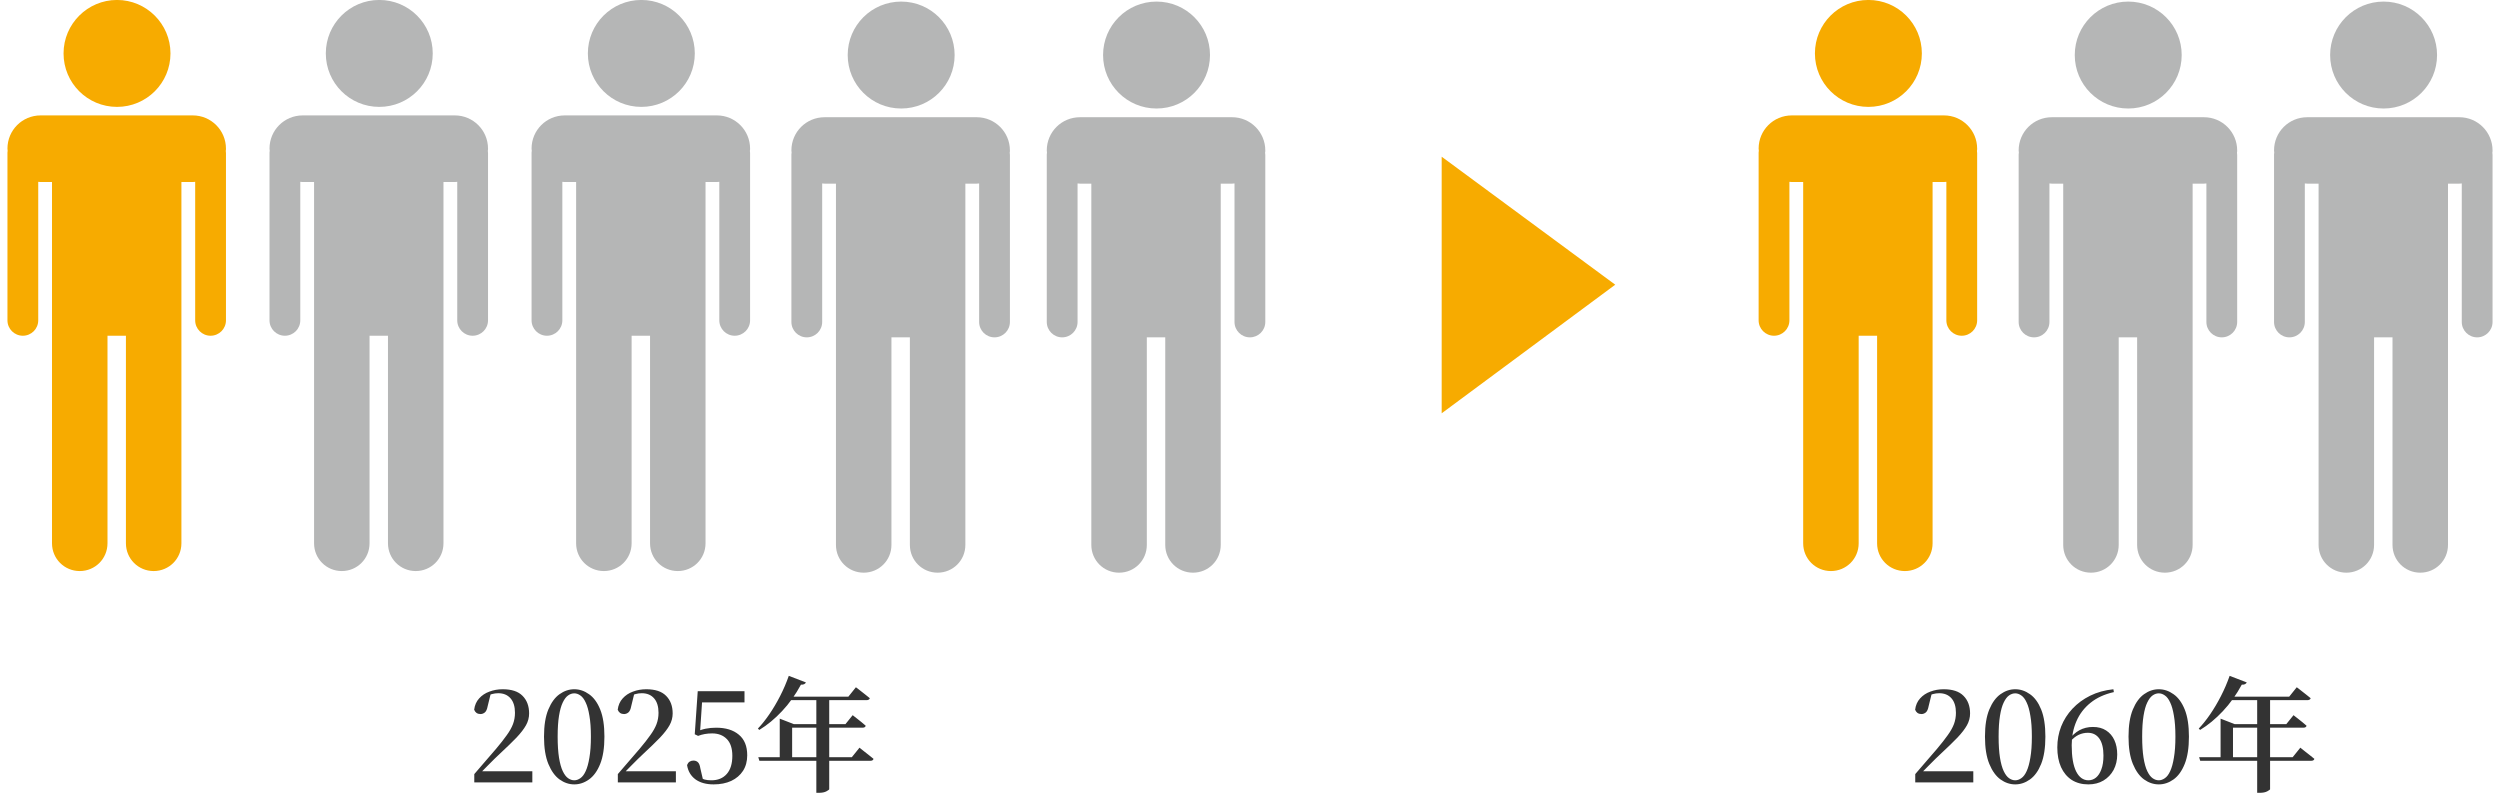 <svg width="262" height="84" viewBox="0 0 262 84" fill="none" xmlns="http://www.w3.org/2000/svg">
<g clip-path="url(#clip0_2_3258)">
<path d="M67.212 11.202C64.113 11.202 61.608 8.698 61.608 5.599C61.608 2.501 64.113 -0.004 67.212 -0.004C70.31 -0.004 72.815 2.501 72.815 5.599C72.815 8.698 70.31 11.202 67.212 11.202Z" fill="#B5B6B6"/>
<path d="M55.708 15.575C55.708 13.643 57.258 12.094 59.189 12.094H75.128C77.059 12.094 78.609 13.664 78.609 15.575C78.609 15.659 78.609 15.723 78.588 15.808C78.588 15.893 78.609 15.957 78.609 16.041V33.572C78.609 34.464 77.887 35.185 76.996 35.185C76.104 35.185 75.383 34.464 75.383 33.572V19.055C75.383 19.055 75.213 19.076 75.128 19.076H73.94V32.808C73.94 32.808 73.94 32.893 73.94 32.936C73.94 32.978 73.94 33.02 73.94 33.063V56.94C73.94 58.553 72.645 59.847 71.032 59.847C69.419 59.847 68.124 58.553 68.124 56.94V35.185H66.193V56.94C66.193 58.553 64.898 59.847 63.285 59.847C61.672 59.847 60.377 58.553 60.377 56.94V33.063C60.377 33.063 60.377 32.978 60.377 32.936C60.377 32.893 60.377 32.851 60.377 32.808V19.076H59.189C59.189 19.076 59.019 19.055 58.934 19.055V33.572C58.934 34.464 58.213 35.185 57.321 35.185C56.43 35.185 55.708 34.464 55.708 33.572V16.041C55.708 16.041 55.708 15.893 55.73 15.808C55.73 15.723 55.708 15.659 55.708 15.575Z" fill="#B5B6B6"/>
<path d="M39.748 11.202C36.649 11.202 34.145 8.698 34.145 5.599C34.145 2.501 36.649 -0.004 39.748 -0.004C42.847 -0.004 45.351 2.501 45.351 5.599C45.351 8.698 42.847 11.202 39.748 11.202Z" fill="#B5B6B6"/>
<path d="M28.244 15.575C28.244 13.643 29.794 12.094 31.725 12.094H47.664C49.596 12.094 51.145 13.664 51.145 15.575C51.145 15.659 51.145 15.723 51.124 15.808C51.124 15.893 51.145 15.957 51.145 16.041V33.572C51.145 34.464 50.423 35.185 49.532 35.185C48.641 35.185 47.919 34.464 47.919 33.572V19.055C47.919 19.055 47.749 19.076 47.664 19.076H46.476V32.808C46.476 32.808 46.476 32.893 46.476 32.936C46.476 32.978 46.476 33.02 46.476 33.063V56.94C46.476 58.553 45.181 59.847 43.568 59.847C41.955 59.847 40.66 58.553 40.66 56.94V35.185H38.729V56.94C38.729 58.553 37.434 59.847 35.821 59.847C34.208 59.847 32.914 58.553 32.914 56.94V33.063C32.914 33.063 32.914 32.978 32.914 32.936C32.914 32.893 32.914 32.851 32.914 32.808V19.076H31.725C31.725 19.076 31.555 19.055 31.47 19.055V33.572C31.47 34.464 30.749 35.185 29.857 35.185C28.966 35.185 28.244 34.464 28.244 33.572V16.041C28.244 16.041 28.244 15.893 28.266 15.808C28.266 15.723 28.244 15.659 28.244 15.575Z" fill="#B5B6B6"/>
<path d="M94.442 11.372C91.343 11.372 88.839 8.868 88.839 5.769C88.839 2.67 91.343 0.166 94.442 0.166C97.541 0.166 100.045 2.67 100.045 5.769C100.045 8.868 97.541 11.372 94.442 11.372Z" fill="#B5B6B6"/>
<path d="M82.939 15.765C82.939 13.834 84.488 12.285 86.419 12.285H102.358C104.29 12.285 105.839 13.855 105.839 15.765C105.839 15.85 105.839 15.914 105.818 15.999C105.818 16.084 105.839 16.147 105.839 16.232V33.742C105.839 34.633 105.117 35.355 104.226 35.355C103.335 35.355 102.613 34.633 102.613 33.742V19.225C102.613 19.225 102.443 19.246 102.358 19.246H101.17V32.978C101.17 32.978 101.17 33.063 101.17 33.105C101.17 33.148 101.17 33.19 101.17 33.233V57.11C101.17 58.723 99.875 60.017 98.262 60.017C96.649 60.017 95.355 58.723 95.355 57.11V35.355H93.423V57.11C93.423 58.723 92.128 60.017 90.515 60.017C88.902 60.017 87.608 58.723 87.608 57.11V33.233C87.608 33.233 87.608 33.148 87.608 33.105C87.608 33.063 87.608 33.02 87.608 32.978V19.246H86.419C86.419 19.246 86.249 19.225 86.165 19.225V33.742C86.165 34.633 85.443 35.355 84.552 35.355C83.66 35.355 82.939 34.633 82.939 33.742V16.232C82.939 16.232 82.939 16.084 82.96 15.999C82.96 15.914 82.939 15.85 82.939 15.765Z" fill="#B5B6B6"/>
<path d="M121.205 11.372C118.106 11.372 115.602 8.868 115.602 5.769C115.602 2.67 118.106 0.166 121.205 0.166C124.304 0.166 126.808 2.67 126.808 5.769C126.808 8.868 124.304 11.372 121.205 11.372Z" fill="#B5B6B6"/>
<path d="M109.702 15.765C109.702 13.834 111.251 12.285 113.183 12.285H129.122C131.053 12.285 132.603 13.855 132.603 15.765C132.603 15.85 132.603 15.914 132.581 15.999C132.581 16.084 132.603 16.147 132.603 16.232V33.742C132.603 34.633 131.881 35.355 130.989 35.355C130.098 35.355 129.376 34.633 129.376 33.742V19.225C129.376 19.225 129.207 19.246 129.122 19.246H127.933V32.978C127.933 32.978 127.933 33.063 127.933 33.105C127.933 33.148 127.933 33.19 127.933 33.233V57.11C127.933 58.723 126.639 60.017 125.026 60.017C123.413 60.017 122.118 58.723 122.118 57.11V35.355H120.187V57.11C120.187 58.723 118.892 60.017 117.279 60.017C115.666 60.017 114.371 58.723 114.371 57.11V33.233C114.371 33.233 114.371 33.148 114.371 33.105C114.371 33.063 114.371 33.02 114.371 32.978V19.246H113.183C113.183 19.246 113.013 19.225 112.928 19.225V33.742C112.928 34.633 112.206 35.355 111.315 35.355C110.424 35.355 109.702 34.633 109.702 33.742V16.232C109.702 16.232 109.702 16.084 109.723 15.999C109.723 15.914 109.702 15.85 109.702 15.765Z" fill="#B5B6B6"/>
<path d="M12.263 11.202C9.164 11.202 6.66 8.698 6.66 5.599C6.66 2.501 9.185 -0.004 12.263 -0.004C15.34 -0.004 17.866 2.501 17.866 5.599C17.866 8.698 15.361 11.202 12.263 11.202Z" fill="#F7AB00"/>
<path d="M0.781 15.575C0.781 13.643 2.33 12.094 4.261 12.094H20.201C22.132 12.094 23.681 13.664 23.681 15.575C23.681 15.659 23.681 15.723 23.66 15.808C23.66 15.893 23.681 15.957 23.681 16.041V33.572C23.681 34.464 22.96 35.185 22.068 35.185C21.177 35.185 20.455 34.464 20.455 33.572V19.055C20.455 19.055 20.285 19.076 20.201 19.076H19.012V32.808C19.012 32.808 19.012 32.893 19.012 32.936C19.012 32.978 19.012 33.02 19.012 33.063V56.94C19.012 58.553 17.717 59.847 16.104 59.847C14.491 59.847 13.197 58.553 13.197 56.94V35.185H11.265V56.94C11.265 58.553 9.971 59.847 8.358 59.847C6.745 59.847 5.45 58.553 5.45 56.94V33.063C5.45 33.063 5.45 32.978 5.45 32.936C5.45 32.893 5.45 32.851 5.45 32.808V19.076H4.261C4.261 19.076 4.092 19.055 4.007 19.055V33.572C4.007 34.464 3.285 35.185 2.394 35.185C1.502 35.185 0.781 34.464 0.781 33.572V16.041C0.781 16.041 0.781 15.893 0.802 15.808C0.802 15.723 0.781 15.659 0.781 15.575Z" fill="#F7AB00"/>
<path d="M195.807 11.202C192.709 11.202 190.204 8.698 190.204 5.599C190.204 2.501 192.709 -0.004 195.807 -0.004C198.906 -0.004 201.41 2.501 201.41 5.599C201.41 8.698 198.906 11.202 195.807 11.202Z" fill="#F7AB00"/>
<path d="M184.304 15.575C184.304 13.643 185.853 12.094 187.785 12.094H203.724C205.655 12.094 207.205 13.664 207.205 15.575C207.205 15.659 207.205 15.723 207.183 15.808C207.183 15.893 207.205 15.957 207.205 16.041V33.572C207.205 34.464 206.483 35.185 205.592 35.185C204.7 35.185 203.979 34.464 203.979 33.572V19.055C203.979 19.055 203.809 19.076 203.724 19.076H202.535V32.808C202.535 32.808 202.535 32.893 202.535 32.936C202.535 32.978 202.535 33.02 202.535 33.063V56.94C202.535 58.553 201.241 59.847 199.628 59.847C198.015 59.847 196.72 58.553 196.72 56.94V35.185H194.789V56.94C194.789 58.553 193.494 59.847 191.881 59.847C190.268 59.847 188.973 58.553 188.973 56.94V33.063C188.973 33.063 188.973 32.978 188.973 32.936C188.973 32.893 188.973 32.851 188.973 32.808V19.076H187.785C187.785 19.076 187.615 19.055 187.53 19.055V33.572C187.53 34.464 186.808 35.185 185.917 35.185C185.026 35.185 184.304 34.464 184.304 33.572V16.041C184.304 16.041 184.304 15.893 184.325 15.808C184.325 15.723 184.304 15.659 184.304 15.575Z" fill="#F7AB00"/>
<path d="M223.038 11.372C219.939 11.372 217.435 8.868 217.435 5.769C217.435 2.67 219.939 0.166 223.038 0.166C226.136 0.166 228.641 2.67 228.641 5.769C228.641 8.868 226.136 11.372 223.038 11.372Z" fill="#B5B6B6"/>
<path d="M211.555 15.765C211.555 13.834 213.105 12.285 215.036 12.285H230.975C232.907 12.285 234.456 13.855 234.456 15.765C234.456 15.85 234.456 15.914 234.435 15.999C234.435 16.084 234.456 16.147 234.456 16.232V33.742C234.456 34.633 233.734 35.355 232.843 35.355C231.952 35.355 231.23 34.633 231.23 33.742V19.225C231.23 19.225 231.06 19.246 230.975 19.246H229.787V32.978C229.787 32.978 229.787 33.063 229.787 33.105C229.787 33.148 229.787 33.19 229.787 33.233V57.11C229.787 58.723 228.492 60.017 226.879 60.017C225.266 60.017 223.971 58.723 223.971 57.11V35.355H222.04V57.11C222.04 58.723 220.745 60.017 219.132 60.017C217.519 60.017 216.225 58.723 216.225 57.11V33.233C216.225 33.233 216.225 33.148 216.225 33.105C216.225 33.063 216.225 33.02 216.225 32.978V19.246H215.036C215.036 19.246 214.866 19.225 214.781 19.225V33.742C214.781 34.633 214.06 35.355 213.168 35.355C212.277 35.355 211.555 34.633 211.555 33.742V16.232C211.555 16.232 211.555 16.084 211.577 15.999C211.577 15.914 211.555 15.85 211.555 15.765Z" fill="#B5B6B6"/>
<path d="M249.801 11.372C246.702 11.372 244.198 8.868 244.198 5.769C244.198 2.67 246.702 0.166 249.801 0.166C252.9 0.166 255.404 2.67 255.404 5.769C255.404 8.868 252.9 11.372 249.801 11.372Z" fill="#B5B6B6"/>
<path d="M238.319 15.765C238.319 13.834 239.868 12.285 241.8 12.285H257.739C259.67 12.285 261.219 13.855 261.219 15.765C261.219 15.85 261.219 15.914 261.198 15.999C261.198 16.084 261.219 16.147 261.219 16.232V33.742C261.219 34.633 260.498 35.355 259.606 35.355C258.715 35.355 257.993 34.633 257.993 33.742V19.225C257.993 19.225 257.824 19.246 257.739 19.246H256.55V32.978C256.55 32.978 256.55 33.063 256.55 33.105C256.55 33.148 256.55 33.19 256.55 33.233V57.11C256.55 58.723 255.256 60.017 253.643 60.017C252.029 60.017 250.735 58.723 250.735 57.11V35.355H248.803V57.11C248.803 58.723 247.509 60.017 245.896 60.017C244.283 60.017 242.988 58.723 242.988 57.11V33.233C242.988 33.233 242.988 33.148 242.988 33.105C242.988 33.063 242.988 33.02 242.988 32.978V19.246H241.8C241.8 19.246 241.63 19.225 241.545 19.225V33.742C241.545 34.633 240.823 35.355 239.932 35.355C239.04 35.355 238.319 34.633 238.319 33.742V16.232C238.319 16.232 238.319 16.084 238.34 15.999C238.34 15.914 238.319 15.85 238.319 15.765Z" fill="#B5B6B6"/>
<path d="M151.088 16.423L169.277 29.837L151.088 43.314V16.423Z" fill="#F7AB00"/>
</g>
<path d="M49.705 81.996V81.125C50.121 80.648 50.524 80.18 50.914 79.721C51.304 79.262 51.659 78.85 51.98 78.486C52.448 77.931 52.825 77.45 53.111 77.043C53.406 76.636 53.622 76.25 53.761 75.886C53.9 75.513 53.969 75.119 53.969 74.703C53.969 74.044 53.813 73.537 53.501 73.182C53.189 72.827 52.76 72.649 52.214 72.649C51.997 72.649 51.776 72.679 51.551 72.74C51.334 72.792 51.1 72.892 50.849 73.039L51.434 72.675L51.109 74.001C51.048 74.33 50.949 74.551 50.81 74.664C50.671 74.777 50.52 74.833 50.355 74.833C50.199 74.833 50.06 74.794 49.939 74.716C49.826 74.629 49.744 74.517 49.692 74.378C49.753 73.901 49.926 73.507 50.212 73.195C50.498 72.874 50.858 72.636 51.291 72.48C51.724 72.315 52.188 72.233 52.682 72.233C53.618 72.233 54.311 72.463 54.762 72.922C55.221 73.381 55.451 73.997 55.451 74.768C55.451 75.201 55.343 75.613 55.126 76.003C54.909 76.393 54.576 76.826 54.125 77.303C53.674 77.771 53.089 78.339 52.37 79.006C52.223 79.136 52.041 79.309 51.824 79.526C51.607 79.734 51.369 79.972 51.109 80.241C50.858 80.501 50.598 80.765 50.329 81.034L50.459 80.605V80.826H55.789V81.996H49.705ZM60.184 82.204C59.638 82.204 59.123 82.031 58.637 81.684C58.161 81.337 57.771 80.796 57.467 80.059C57.164 79.322 57.012 78.369 57.012 77.199C57.012 76.029 57.164 75.08 57.467 74.352C57.771 73.624 58.161 73.091 58.637 72.753C59.123 72.406 59.638 72.233 60.184 72.233C60.73 72.233 61.246 72.406 61.731 72.753C62.217 73.091 62.607 73.624 62.901 74.352C63.196 75.08 63.343 76.029 63.343 77.199C63.343 78.369 63.196 79.322 62.901 80.059C62.607 80.796 62.217 81.337 61.731 81.684C61.246 82.031 60.73 82.204 60.184 82.204ZM60.184 81.775C60.401 81.775 60.613 81.701 60.821 81.554C61.038 81.407 61.224 81.16 61.38 80.813C61.545 80.458 61.675 79.985 61.77 79.396C61.874 78.807 61.926 78.074 61.926 77.199C61.926 76.324 61.874 75.596 61.77 75.015C61.675 74.426 61.545 73.962 61.38 73.624C61.224 73.277 61.038 73.03 60.821 72.883C60.613 72.736 60.401 72.662 60.184 72.662C59.959 72.662 59.742 72.736 59.534 72.883C59.326 73.03 59.14 73.277 58.975 73.624C58.811 73.962 58.681 74.426 58.585 75.015C58.49 75.596 58.442 76.324 58.442 77.199C58.442 78.074 58.49 78.811 58.585 79.409C58.681 79.998 58.811 80.466 58.975 80.813C59.14 81.16 59.326 81.407 59.534 81.554C59.742 81.701 59.959 81.775 60.184 81.775ZM64.749 81.996V81.125C65.165 80.648 65.568 80.18 65.958 79.721C66.348 79.262 66.703 78.85 67.024 78.486C67.492 77.931 67.869 77.45 68.155 77.043C68.45 76.636 68.666 76.25 68.805 75.886C68.944 75.513 69.013 75.119 69.013 74.703C69.013 74.044 68.857 73.537 68.545 73.182C68.233 72.827 67.804 72.649 67.258 72.649C67.041 72.649 66.82 72.679 66.595 72.74C66.378 72.792 66.144 72.892 65.893 73.039L66.478 72.675L66.153 74.001C66.092 74.33 65.993 74.551 65.854 74.664C65.715 74.777 65.564 74.833 65.399 74.833C65.243 74.833 65.104 74.794 64.983 74.716C64.87 74.629 64.788 74.517 64.736 74.378C64.796 73.901 64.97 73.507 65.256 73.195C65.542 72.874 65.901 72.636 66.335 72.48C66.768 72.315 67.232 72.233 67.726 72.233C68.662 72.233 69.355 72.463 69.806 72.922C70.265 73.381 70.495 73.997 70.495 74.768C70.495 75.201 70.386 75.613 70.17 76.003C69.953 76.393 69.62 76.826 69.169 77.303C68.718 77.771 68.133 78.339 67.414 79.006C67.266 79.136 67.085 79.309 66.868 79.526C66.651 79.734 66.413 79.972 66.153 80.241C65.901 80.501 65.641 80.765 65.373 81.034L65.503 80.605V80.826H70.833V81.996H64.749ZM74.786 82.204C73.998 82.204 73.361 82.026 72.875 81.671C72.39 81.307 72.1 80.809 72.004 80.176C72.065 80.02 72.151 79.903 72.264 79.825C72.385 79.747 72.52 79.708 72.667 79.708C72.867 79.708 73.027 79.769 73.148 79.89C73.269 80.011 73.352 80.219 73.395 80.514L73.694 81.801L73.252 81.437C73.469 81.558 73.668 81.645 73.85 81.697C74.041 81.749 74.275 81.775 74.552 81.775C75.237 81.775 75.774 81.554 76.164 81.112C76.554 80.67 76.749 80.037 76.749 79.214C76.749 78.425 76.554 77.836 76.164 77.446C75.783 77.056 75.272 76.861 74.63 76.861C74.362 76.861 74.106 76.883 73.863 76.926C73.621 76.969 73.386 77.034 73.161 77.121L72.81 76.952L73.122 72.441H78.023V73.611H73.356L73.629 72.792L73.356 76.874L72.901 76.731C73.257 76.558 73.608 76.436 73.954 76.367C74.301 76.298 74.669 76.263 75.059 76.263C76.056 76.263 76.844 76.506 77.425 76.991C78.014 77.476 78.309 78.196 78.309 79.149C78.309 79.782 78.162 80.328 77.867 80.787C77.573 81.238 77.161 81.589 76.632 81.84C76.103 82.083 75.488 82.204 74.786 82.204ZM79.468 79.357H89.269L90.076 78.356C90.076 78.356 90.123 78.395 90.219 78.473C90.323 78.551 90.448 78.651 90.596 78.772C90.751 78.885 90.912 79.01 91.076 79.149C91.25 79.279 91.406 79.405 91.544 79.526C91.519 79.665 91.397 79.734 91.18 79.734H79.585L79.468 79.357ZM85.552 73.013H86.903V82.711C86.895 82.754 86.795 82.828 86.605 82.932C86.414 83.036 86.145 83.088 85.799 83.088H85.552V73.013ZM82.406 75.886H88.606L89.361 74.95C89.361 74.95 89.404 74.985 89.49 75.054C89.586 75.123 89.703 75.214 89.841 75.327C89.989 75.44 90.141 75.561 90.296 75.691C90.453 75.812 90.596 75.934 90.725 76.055C90.7 76.194 90.582 76.263 90.374 76.263H82.406V75.886ZM81.716 75.886V75.314L83.186 75.886H83.016V79.591H81.716V75.886ZM82.665 70.829L84.46 71.518C84.425 71.596 84.364 71.657 84.278 71.7C84.2 71.743 84.087 71.761 83.939 71.752C83.368 72.809 82.704 73.737 81.951 74.534C81.205 75.331 80.412 75.986 79.572 76.497L79.428 76.354C79.827 75.938 80.226 75.44 80.624 74.859C81.023 74.278 81.4 73.641 81.755 72.948C82.111 72.255 82.414 71.548 82.665 70.829ZM82.457 73.013H88.906L89.698 72.025C89.698 72.025 89.746 72.06 89.841 72.129C89.937 72.198 90.058 72.294 90.206 72.415C90.362 72.528 90.522 72.653 90.686 72.792C90.851 72.922 91.007 73.048 91.154 73.169C91.146 73.238 91.107 73.29 91.037 73.325C90.977 73.36 90.899 73.377 90.803 73.377H82.275L82.457 73.013Z" fill="#333333"/>
<path d="M200.718 81.996V81.125C201.134 80.648 201.537 80.18 201.927 79.721C202.317 79.262 202.672 78.85 202.993 78.486C203.461 77.931 203.838 77.45 204.124 77.043C204.418 76.636 204.635 76.25 204.774 75.886C204.912 75.513 204.982 75.119 204.982 74.703C204.982 74.044 204.826 73.537 204.514 73.182C204.202 72.827 203.773 72.649 203.227 72.649C203.01 72.649 202.789 72.679 202.564 72.74C202.347 72.792 202.113 72.892 201.862 73.039L202.447 72.675L202.122 74.001C202.061 74.33 201.961 74.551 201.823 74.664C201.684 74.777 201.532 74.833 201.368 74.833C201.212 74.833 201.073 74.794 200.952 74.716C200.839 74.629 200.757 74.517 200.705 74.378C200.765 73.901 200.939 73.507 201.225 73.195C201.511 72.874 201.87 72.636 202.304 72.48C202.737 72.315 203.201 72.233 203.695 72.233C204.631 72.233 205.324 72.463 205.775 72.922C206.234 73.381 206.464 73.997 206.464 74.768C206.464 75.201 206.355 75.613 206.139 76.003C205.922 76.393 205.588 76.826 205.138 77.303C204.687 77.771 204.102 78.339 203.383 79.006C203.235 79.136 203.053 79.309 202.837 79.526C202.62 79.734 202.382 79.972 202.122 80.241C201.87 80.501 201.61 80.765 201.342 81.034L201.472 80.605V80.826H206.802V81.996H200.718ZM211.197 82.204C210.651 82.204 210.135 82.031 209.65 81.684C209.173 81.337 208.783 80.796 208.48 80.059C208.177 79.322 208.025 78.369 208.025 77.199C208.025 76.029 208.177 75.08 208.48 74.352C208.783 73.624 209.173 73.091 209.65 72.753C210.135 72.406 210.651 72.233 211.197 72.233C211.743 72.233 212.259 72.406 212.744 72.753C213.229 73.091 213.619 73.624 213.914 74.352C214.209 75.08 214.356 76.029 214.356 77.199C214.356 78.369 214.209 79.322 213.914 80.059C213.619 80.796 213.229 81.337 212.744 81.684C212.259 82.031 211.743 82.204 211.197 82.204ZM211.197 81.775C211.414 81.775 211.626 81.701 211.834 81.554C212.051 81.407 212.237 81.16 212.393 80.813C212.558 80.458 212.688 79.985 212.783 79.396C212.887 78.807 212.939 78.074 212.939 77.199C212.939 76.324 212.887 75.596 212.783 75.015C212.688 74.426 212.558 73.962 212.393 73.624C212.237 73.277 212.051 73.03 211.834 72.883C211.626 72.736 211.414 72.662 211.197 72.662C210.972 72.662 210.755 72.736 210.547 72.883C210.339 73.03 210.153 73.277 209.988 73.624C209.823 73.962 209.693 74.426 209.598 75.015C209.503 75.596 209.455 76.324 209.455 77.199C209.455 78.074 209.503 78.811 209.598 79.409C209.693 79.998 209.823 80.466 209.988 80.813C210.153 81.16 210.339 81.407 210.547 81.554C210.755 81.701 210.972 81.775 211.197 81.775ZM218.856 82.204C218.188 82.204 217.608 82.048 217.114 81.736C216.628 81.415 216.256 80.969 215.996 80.397C215.736 79.816 215.606 79.127 215.606 78.33C215.606 77.559 215.74 76.826 216.009 76.133C216.286 75.44 216.68 74.82 217.192 74.274C217.712 73.719 218.331 73.264 219.051 72.909C219.77 72.554 220.58 72.328 221.482 72.233L221.534 72.532C220.563 72.749 219.748 73.121 219.09 73.65C218.431 74.179 217.937 74.824 217.608 75.587C217.278 76.35 217.114 77.186 217.114 78.096C217.114 79.309 217.27 80.228 217.582 80.852C217.894 81.467 218.323 81.775 218.869 81.775C219.163 81.775 219.428 81.68 219.662 81.489C219.896 81.298 220.082 81.012 220.221 80.631C220.368 80.25 220.442 79.769 220.442 79.188C220.442 78.408 220.299 77.814 220.013 77.407C219.727 77 219.324 76.796 218.804 76.796C218.474 76.796 218.158 76.865 217.855 77.004C217.551 77.143 217.252 77.381 216.958 77.719L216.711 77.563H216.802C217.452 76.644 218.297 76.185 219.337 76.185C219.883 76.185 220.342 76.306 220.715 76.549C221.096 76.792 221.386 77.13 221.586 77.563C221.785 77.996 221.885 78.499 221.885 79.071C221.885 79.669 221.759 80.206 221.508 80.683C221.256 81.151 220.901 81.524 220.442 81.801C219.991 82.07 219.462 82.204 218.856 82.204ZM226.241 82.204C225.695 82.204 225.179 82.031 224.694 81.684C224.217 81.337 223.827 80.796 223.524 80.059C223.221 79.322 223.069 78.369 223.069 77.199C223.069 76.029 223.221 75.08 223.524 74.352C223.827 73.624 224.217 73.091 224.694 72.753C225.179 72.406 225.695 72.233 226.241 72.233C226.787 72.233 227.303 72.406 227.788 72.753C228.273 73.091 228.663 73.624 228.958 74.352C229.253 75.08 229.4 76.029 229.4 77.199C229.4 78.369 229.253 79.322 228.958 80.059C228.663 80.796 228.273 81.337 227.788 81.684C227.303 82.031 226.787 82.204 226.241 82.204ZM226.241 81.775C226.458 81.775 226.67 81.701 226.878 81.554C227.095 81.407 227.281 81.16 227.437 80.813C227.602 80.458 227.732 79.985 227.827 79.396C227.931 78.807 227.983 78.074 227.983 77.199C227.983 76.324 227.931 75.596 227.827 75.015C227.732 74.426 227.602 73.962 227.437 73.624C227.281 73.277 227.095 73.03 226.878 72.883C226.67 72.736 226.458 72.662 226.241 72.662C226.016 72.662 225.799 72.736 225.591 72.883C225.383 73.03 225.197 73.277 225.032 73.624C224.867 73.962 224.737 74.426 224.642 75.015C224.547 75.596 224.499 76.324 224.499 77.199C224.499 78.074 224.547 78.811 224.642 79.409C224.737 79.998 224.867 80.466 225.032 80.813C225.197 81.16 225.383 81.407 225.591 81.554C225.799 81.701 226.016 81.775 226.241 81.775ZM230.468 79.357H240.27L241.076 78.356C241.076 78.356 241.123 78.395 241.219 78.473C241.323 78.551 241.448 78.651 241.596 78.772C241.752 78.885 241.912 79.01 242.077 79.149C242.25 79.279 242.406 79.405 242.545 79.526C242.519 79.665 242.397 79.734 242.181 79.734H230.585L230.468 79.357ZM236.552 73.013H237.904V82.711C237.895 82.754 237.795 82.828 237.605 82.932C237.414 83.036 237.145 83.088 236.799 83.088H236.552V73.013ZM233.406 75.886H239.607L240.361 74.95C240.361 74.95 240.404 74.985 240.491 75.054C240.586 75.123 240.703 75.214 240.842 75.327C240.989 75.44 241.141 75.561 241.297 75.691C241.453 75.812 241.596 75.934 241.726 76.055C241.7 76.194 241.583 76.263 241.375 76.263H233.406V75.886ZM232.717 75.886V75.314L234.186 75.886H234.017V79.591H232.717V75.886ZM233.666 70.829L235.46 71.518C235.425 71.596 235.364 71.657 235.278 71.7C235.2 71.743 235.087 71.761 234.94 71.752C234.368 72.809 233.705 73.737 232.951 74.534C232.205 75.331 231.412 75.986 230.572 76.497L230.429 76.354C230.827 75.938 231.226 75.44 231.625 74.859C232.023 74.278 232.4 73.641 232.756 72.948C233.111 72.255 233.414 71.548 233.666 70.829ZM233.458 73.013H239.906L240.699 72.025C240.699 72.025 240.746 72.06 240.842 72.129C240.937 72.198 241.058 72.294 241.206 72.415C241.362 72.528 241.522 72.653 241.687 72.792C241.851 72.922 242.007 73.048 242.155 73.169C242.146 73.238 242.107 73.29 242.038 73.325C241.977 73.36 241.899 73.377 241.804 73.377H233.276L233.458 73.013Z" fill="#333333"/>
<defs>
<clipPath id="clip0_2_3258">
<rect width="260.439" height="60" fill="white" transform="translate(0.781 -0.004)"/>
</clipPath>
</defs>
</svg>
